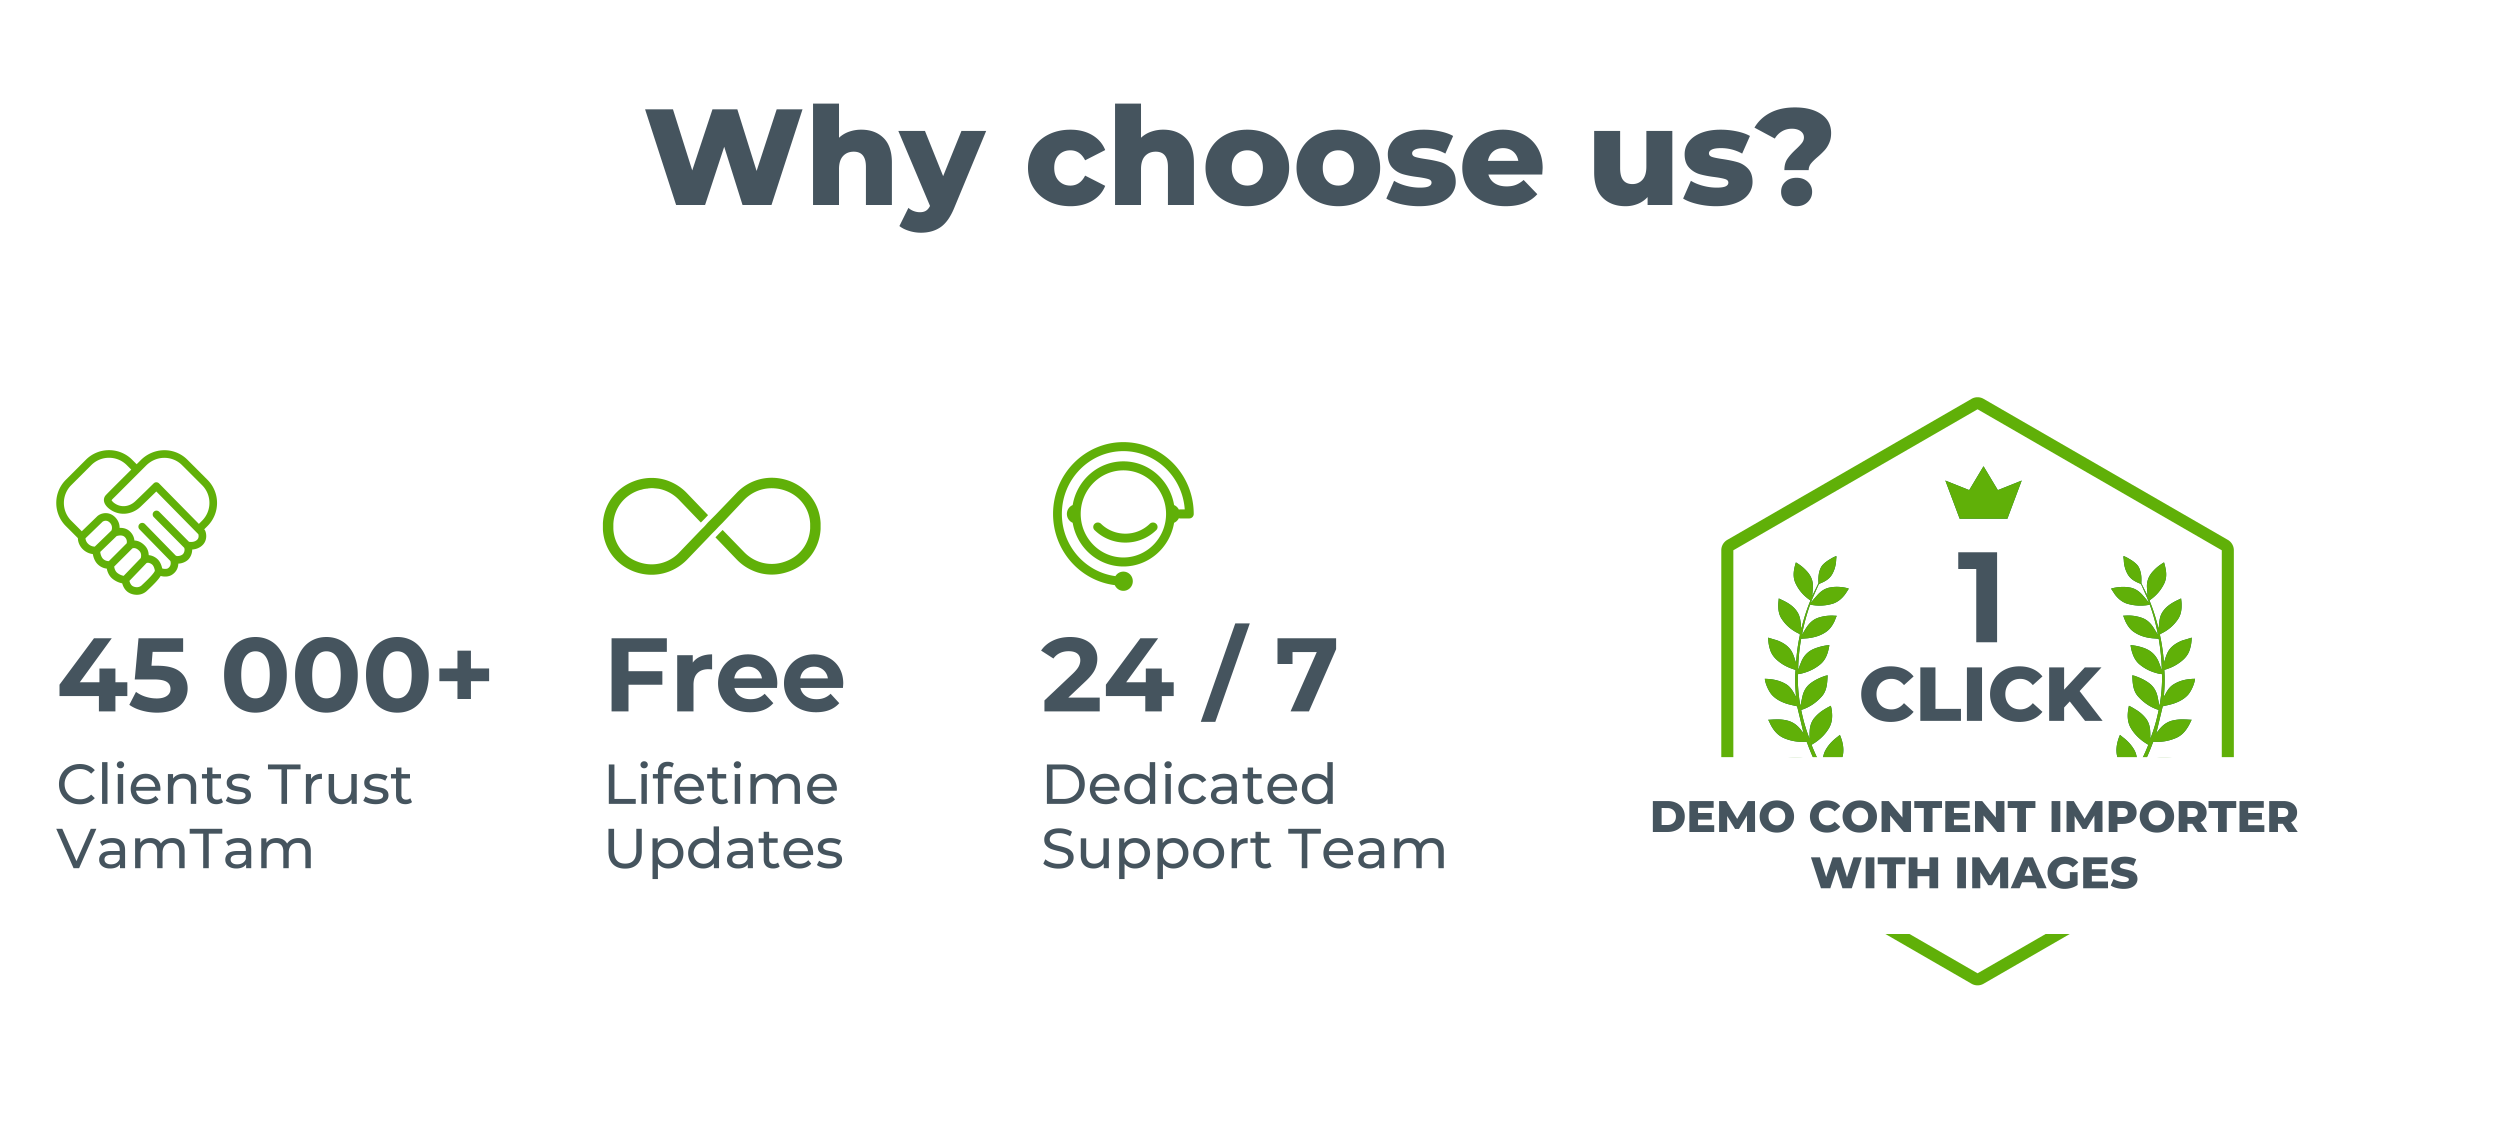 <svg xmlns="http://www.w3.org/2000/svg" xmlns:xlink="http://www.w3.org/1999/xlink" width="622" height="280"><defs><filter x="-23.7%" y="-32.3%" width="147.4%" height="164.7%" id="a"><feOffset dy="8" in="SourceAlpha" result="shadowOffsetOuter1"/><feGaussianBlur stdDeviation="10" in="shadowOffsetOuter1" result="shadowBlurOuter1"/><feColorMatrix values="0 0 0 0 0 0 0 0 0 0 0 0 0 0 0 0 0 0 0.087 0" in="shadowBlurOuter1" result="shadowMatrixOuter1"/><feMerge><feMergeNode in="shadowMatrixOuter1"/><feMergeNode in="SourceGraphic"/></feMerge></filter><path d="M16.874 4.276c-.663 1.32-1.849 2.014-3.156 2.517-.15.081-.302.207-.363.333-.475 1.054-.965 2.162-1.434 3.21-.175.42-.325.798-.498 1.278a42.53 42.53 0 0 1 1.57-1.846c.898-1.026 1.95-1.802 3.39-2.014 1.48-.252 2.917-.126 4.374.251.023.05.061.05.128.087-.346.524-.664 1.07-1.033 1.551-.748.944-1.648 1.72-2.849 2.14-1.72.525-3.474.65-5.234.356-.173-.04-.323-.06-.498-.104-.876 2.495-1.563 4.947-2.016 7.485.325-.48.62-1.026.922-1.506.777-1.24 1.698-2.229 3.134-2.71 1.117-.375 2.23-.524 3.39-.524.386 0 .75.045 1.201.045-.234.48-.384.923-.557 1.343-.56 1.152-1.247 2.157-2.358 2.828-1.33.857-2.832 1.255-4.396 1.426-.498.043-1.034.081-1.548.124a48.143 48.143 0 0 0-.749 7.739c.067-.083.085-.209.129-.334.167-.485.363-.989.576-1.513.58-1.507 1.586-2.664 3.133-3.352a13.683 13.683 0 0 1 3.302-.901c.195 0 .385-.044.602-.081v.25c-.065.229-.106.518-.173.813-.34 1.513-.965 2.938-2.295 3.921-1.413 1.114-3.022 1.802-4.782 2.185-.196.038-.363.038-.58.08a41.258 41.258 0 0 0 .642 7.907c.195-.857.34-1.676.536-2.495.279-1.158.838-2.184 1.76-2.96 1.156-.944 2.486-1.55 3.927-2.053.15 0 .302-.08.558-.125-.045.754-.067 1.403-.15 2.053-.152 1.196-.492 2.288-1.286 3.188-1.329 1.509-2.983 2.666-4.932 3.316-.067 0-.129.043-.212.081.486 2.43 1.15 4.8 2.055 7.087.046-.42 0-.818.023-1.239.017-1.382.257-2.68 1.134-3.795a9.748 9.748 0 0 1 2.553-2.2c.513-.334 1.05-.606 1.608-.901.068.229.106.443.15.606.302 1.72.302 3.396-.601 4.947-.75 1.283-1.76 2.353-2.978 3.254-.43.333-.9.607-1.374.9.877 2.202 1.865 4.342 3.066 6.395.023-.125 0-.208 0-.295-.067-.584-.15-1.196-.196-1.758a5.206 5.206 0 0 1 .626-3.042c.621-1.114 1.458-2.053 2.447-2.872.363-.294.732-.568 1.117-.9.513 1.24.838 2.412.86 3.647 0 .693-.045 1.382-.3 2.053a12.185 12.185 0 0 1-3.397 4.718c-.168.103-.152.191-.062.36a52.744 52.744 0 0 0 3.285 4.718s-.196.42-1.654-.481c-.324-.508-.664-.966-.989-1.49a68.895 68.895 0 0 1-1.949-3.107c-.151-.252-.28-.333-.582-.252-1.865.4-3.775.4-5.641-.081-1.352-.338-2.403-1.152-3.3-2.14-.393-.443-.733-.984-1.096-1.426-.044-.082-.044-.126-.09-.207.046-.045.084-.082.129-.082 1.502-.481 3.023-.731 4.614-.607 1.586.083 2.855.82 3.95 1.89.256.246.469.475.77.682a1.383 1.383 0 0 0-.107-.25 48.288 48.288 0 0 1-2.596-5.974c-.068-.207-.173-.252-.387-.252a11.711 11.711 0 0 1-5.406-.923c-1.329-.59-2.251-1.572-2.96-2.746-.341-.545-.576-1.158-.923-1.808.62 0 1.18-.08 1.737-.08 1.096-.044 2.168.043 3.218.332 1.436.42 2.447 1.278 3.302 2.414.196.23.369.48.542.731-.52-2.26-1.073-4.505-1.609-6.749-.86-.206-1.76-.377-2.637-.65-1.33-.441-2.575-1.069-3.558-2.096-.86-.9-1.737-2.873-1.843-4.09h.044c1.867.044 3.648.377 5.257 1.343.955.569 1.575 1.507 2.09 2.495.127.208.234.42.384.65-.212-2.243-.302-4.466-.129-6.71-1.155-.333-2.206-.775-3.194-1.382-1.392-.9-2.614-1.97-3.13-3.609a9.414 9.414 0 0 1-.474-2.659c-.021-.082 0-.169 0-.377.838.295 1.587.48 2.358.732 1.028.421 1.994.945 2.764 1.763.694.71 1.057 1.568 1.359 2.452.127.42.234.819.429 1.24.023-.126.023-.17.046-.295.144-2.163.446-4.303.9-6.422.038-.207.015-.376-.22-.458-1.737-.82-3.173-1.992-4.245-3.61-.754-1.085-.921-2.325-.898-3.624.015-.503.082-.945.127-1.53.665.334 1.263.585 1.822.901 1.178.65 2.228 1.47 2.915 2.666.537.9.665 1.926.771 2.953.023.333.023.65.106.945.023-.082.044-.169.084-.251a46.46 46.46 0 0 1 2.078-6.439c.083-.207.083-.332-.128-.441-1.47-1.026-2.609-2.326-3.402-3.942-.643-1.278-.643-2.578-.364-3.899.085-.48.235-.945.364-1.425l.022-.021c.967.567 1.82 1.217 2.576 2.036 1.155 1.195 1.782 2.576 1.63 4.297-.021.628-.089 1.278-.15 2.009a.462.462 0 0 0 .106-.207c.469-.945.92-1.89 1.397-2.873.044-.125.066-.251.044-.376-.044-.858 0-1.72.212-2.577.19-.633.448-1.306.938-1.785.582-.607 1.286-1.071 1.995-1.47.386-.251.77-.42 1.178-.606.067 0 .106.043.173.043-.015.312-.083.607-.083.924-.061 1.152-.341 2.304-.878 3.309z" id="b"/><path d="M90.164 4.276c.663 1.32 1.849 2.014 3.156 2.517.15.081.302.207.363.333.49 1.07.965 2.178 1.434 3.226.175.404.302.782.498 1.262a66.195 66.195 0 0 0-1.547-1.846c-.9-1.026-1.972-1.802-3.408-2.009-1.457-.229-2.921-.103-4.357.252-.045.043-.062.043-.15.08.369.525.686 1.072 1.034 1.552.747.944 1.647 1.72 2.848 2.14 1.715.525 3.474.65 5.234.377.173-.06.323-.082.498-.125a47.219 47.219 0 0 1 2.032 7.485c-.34-.48-.642-1.026-.944-1.506-.748-1.24-1.692-2.229-3.127-2.71a10.36 10.36 0 0 0-3.37-.545c-.363 0-.748.044-1.2.044.212.502.362.945.535 1.365.56 1.152 1.247 2.157 2.359 2.828 1.33.857 2.831 1.278 4.395 1.426.498.043 1.034.081 1.548.124a50.72 50.72 0 0 1 .77 7.739c-.082-.083-.105-.209-.15-.334-.167-.485-.363-.989-.559-1.513-.598-1.507-1.609-2.659-3.127-3.352-1.051-.464-2.168-.738-3.308-.901-.196 0-.385-.044-.603-.081v.25c.05.229.09.518.157.813.363 1.508.965 2.955 2.295 3.943 1.397 1.115 3.022 1.802 4.804 2.178.174.023.341.023.559.066a40.804 40.804 0 0 1-.642 7.906c-.196-.857-.34-1.676-.515-2.495-.285-1.158-.86-2.184-1.782-2.96-1.161-.944-2.513-1.55-3.927-2.053-.15 0-.302-.08-.536-.125.023.754.046 1.403.129 2.053.151 1.196.492 2.288 1.285 3.188 1.352 1.509 2.983 2.666 4.932 3.316.068 0 .129.043.212.081-.486 2.43-1.15 4.8-2.055 7.087-.046-.42 0-.818-.023-1.239-.017-1.382-.257-2.68-1.134-3.795a9.069 9.069 0 0 0-2.575-2.2 13.014 13.014 0 0 0-1.61-.901c-.06.229-.082.443-.126.606-.302 1.72-.302 3.396.602 4.953.749 1.277 1.777 2.347 2.977 3.248.453.333.9.607 1.374.9-.876 2.202-1.887 4.342-3.089 6.373 0-.126 0-.207.023-.295.067-.567.15-1.195.212-1.764a5.383 5.383 0 0 0-.642-3.04c-.62-1.088-1.457-2.027-2.447-2.846a20.521 20.521 0 0 1-1.111-.9c-.536 1.234-.838 2.429-.882 3.647 0 .693.044 1.382.323 2.053a12.112 12.112 0 0 0 3.39 4.718c.173.125.152.208.068.377a59.747 59.747 0 0 1-3.285 4.7s.213.421 1.654-.48c.34-.48.687-.945 1.006-1.47.663-1.025 1.328-2.051 1.949-3.1.128-.28.257-.36.559-.28 1.888.422 3.798.422 5.663-.08 1.33-.338 2.402-1.152 3.279-2.14.392-.443.732-.984 1.095-1.426.023-.082.067-.126.106-.207-.061-.045-.106-.088-.129-.088-1.495-.48-3.043-.731-4.607-.607-1.565.083-2.833.82-3.95 1.89-.257.252-.492.481-.794.688.023-.081.068-.17.108-.25a54.515 54.515 0 0 0 2.614-5.974c.067-.207.15-.252.363-.252 1.865.126 3.687-.207 5.407-.944 1.33-.568 2.25-1.551 2.96-2.746.346-.524.604-1.137.928-1.787-.62 0-1.18-.08-1.737-.08a10.917 10.917 0 0 0-3.196.315c-1.436.42-2.447 1.278-3.3 2.414a7.345 7.345 0 0 0-.566.748c.536-2.243 1.073-4.51 1.609-6.749.86-.206 1.782-.377 2.637-.65 1.33-.441 2.575-1.069 3.558-2.096.86-.9 1.737-2.873 1.843-4.09h-.044c-1.832.022-3.614.355-5.223 1.343-.99.569-1.608 1.507-2.123 2.495-.127.208-.235.42-.385.65.212-2.243.302-4.466.129-6.71 1.155-.333 2.212-.775 3.172-1.382 1.414-.9 2.637-1.97 3.151-3.609a9.414 9.414 0 0 0 .475-2.659c.022-.082 0-.169 0-.377-.816.29-1.609.503-2.364.732-1.026.421-1.972.945-2.764 1.759-.688.714-1.051 1.572-1.353 2.456-.127.415-.234.836-.407 1.234 0-.126-.022-.169-.022-.295a52.79 52.79 0 0 0-.945-6.416c-.039-.207-.016-.376.24-.458 1.738-.82 3.152-2.014 4.225-3.604.747-1.114.92-2.326.898-3.647 0-.48-.066-.945-.128-1.506-.643.327-1.262.578-1.799.894-1.2.672-2.25 1.492-2.938 2.666-.537.9-.665 1.926-.754 2.953-.04.316-.04.65-.129.945-.023-.088-.038-.169-.061-.251-.56-2.163-1.224-4.342-2.084-6.439-.084-.207-.084-.332.106-.441 1.48-1.026 2.599-2.326 3.414-3.942.642-1.278.642-2.578.363-3.899-.085-.48-.213-.922-.342-1.403l-.044-.043c-.944.567-1.82 1.217-2.576 2.036-1.155 1.19-1.776 2.576-1.647 4.297.044.605.106 1.278.151 2.014a.632.632 0 0 1-.084-.207c-.475-.95-.95-1.895-1.418-2.855-.045-.126-.045-.252-.045-.378.045-.857.022-1.719-.213-2.577-.173-.654-.43-1.327-.92-1.806-.583-.607-1.27-1.071-1.996-1.47-.386-.251-.77-.42-1.178-.606-.067 0-.106.043-.173.043.016.312.083.607.106.924.038 1.152.319 2.304.855 3.309z" id="c"/><path id="d" d="M120.063 32.938L116.5 27l-3.563 5.938L107 30.561l3.563 9.5h11.875l3.562-9.5z"/></defs><g fill="none" fill-rule="evenodd"><path fill="#FFF" d="M0 0h616v280H0z"/><path d="M28.716 177v-3.822h2.964v-3.432h-2.964v-3.406h-3.978v3.406H19.85l7.956-10.946h-4.42l-8.58 11.544v2.834h9.802V177h4.108zm10.4.312c1.664 0 3.064-.273 4.199-.819 1.135-.546 1.98-1.274 2.535-2.184.555-.91.832-1.92.832-3.029 0-1.716-.611-3.085-1.833-4.108-1.222-1.023-3.116-1.534-5.681-1.534h-1.482l.286-3.458h7.592v-3.38H34.462l-.936 10.244h4.654c1.56 0 2.656.2 3.289.598.633.399.949.988.949 1.768 0 .745-.303 1.326-.91 1.742-.607.416-1.439.624-2.496.624-.953 0-1.88-.143-2.782-.429a7.964 7.964 0 0 1-2.392-1.209l-1.664 3.224c.867.624 1.92 1.105 3.159 1.443 1.24.338 2.5.507 3.783.507zm24.44 0c1.508 0 2.851-.373 4.03-1.118 1.179-.745 2.102-1.824 2.769-3.237.667-1.413 1.001-3.098 1.001-5.057 0-1.959-.334-3.644-1.001-5.057-.667-1.413-1.59-2.492-2.769-3.237-1.179-.745-2.522-1.118-4.03-1.118-1.508 0-2.851.373-4.03 1.118-1.179.745-2.102 1.824-2.769 3.237-.667 1.413-1.001 3.098-1.001 5.057 0 1.959.334 3.644 1.001 5.057.667 1.413 1.59 2.492 2.769 3.237 1.179.745 2.522 1.118 4.03 1.118zm0-3.562c-1.092 0-1.954-.477-2.587-1.43-.633-.953-.949-2.427-.949-4.42 0-1.993.316-3.467.949-4.42.633-.953 1.495-1.43 2.587-1.43 1.11 0 1.98.477 2.613 1.43s.949 2.427.949 4.42c0 1.993-.316 3.467-.949 4.42-.633.953-1.504 1.43-2.613 1.43zm17.654 3.562c1.508 0 2.851-.373 4.03-1.118 1.179-.745 2.102-1.824 2.769-3.237.667-1.413 1.001-3.098 1.001-5.057 0-1.959-.334-3.644-1.001-5.057-.667-1.413-1.59-2.492-2.769-3.237-1.179-.745-2.522-1.118-4.03-1.118-1.508 0-2.851.373-4.03 1.118-1.179.745-2.102 1.824-2.769 3.237-.667 1.413-1.001 3.098-1.001 5.057 0 1.959.334 3.644 1.001 5.057.667 1.413 1.59 2.492 2.769 3.237 1.179.745 2.522 1.118 4.03 1.118zm0-3.562c-1.092 0-1.954-.477-2.587-1.43-.633-.953-.949-2.427-.949-4.42 0-1.993.316-3.467.949-4.42.633-.953 1.495-1.43 2.587-1.43 1.11 0 1.98.477 2.613 1.43s.949 2.427.949 4.42c0 1.993-.316 3.467-.949 4.42-.633.953-1.504 1.43-2.613 1.43zm17.654 3.562c1.508 0 2.851-.373 4.03-1.118 1.179-.745 2.102-1.824 2.769-3.237.667-1.413 1.001-3.098 1.001-5.057 0-1.959-.334-3.644-1.001-5.057-.667-1.413-1.59-2.492-2.769-3.237-1.179-.745-2.522-1.118-4.03-1.118-1.508 0-2.851.373-4.03 1.118-1.179.745-2.102 1.824-2.769 3.237-.667 1.413-1.001 3.098-1.001 5.057 0 1.959.334 3.644 1.001 5.057.667 1.413 1.59 2.492 2.769 3.237 1.179.745 2.522 1.118 4.03 1.118zm0-3.562c-1.092 0-1.954-.477-2.587-1.43-.633-.953-.949-2.427-.949-4.42 0-1.993.316-3.467.949-4.42.633-.953 1.495-1.43 2.587-1.43 1.11 0 1.98.477 2.613 1.43s.949 2.427.949 4.42c0 1.993-.316 3.467-.949 4.42-.633.953-1.504 1.43-2.613 1.43zm18.304.156v-4.42h4.524v-3.172h-4.524v-4.42h-3.354v4.42h-4.498v3.172h4.498v4.42h3.354z" fill="#45545E" fill-rule="nonzero"/><path d="M54 125.131a8.094 8.094 0 0 0-2.386-5.761l-4.982-4.984a8.038 8.038 0 0 0-5.721-2.373h-.06c-2.188.016-4.264.898-5.845 2.48L34 115.5l-1.112-1.112A8.093 8.093 0 0 0 27.127 112a8.093 8.093 0 0 0-5.762 2.387l-4.982 4.983c-3.177 3.177-3.177 8.346 0 11.523l2.993 2.994c.02 1.06.477 2.072 1.293 2.834a4.354 4.354 0 0 0 2.43 1.14c.148.922.572 1.943 1.24 2.557a3.82 3.82 0 0 0 2.234 1.06c.15.883.6 1.783 1.222 2.355.622.57 1.6 1.123 2.607 1.296.305 1.069.907 2.165 2.349 2.647.226.076.706.208 1.304.208a3.59 3.59 0 0 0 2.48-.962c.07-.07.194-.187.357-.339 1.407-1.318 2.502-2.443 3.084-3.387.996.28 2.193.206 2.995-.418.965-.69 1.37-1.677 1.397-2.644.933-.037 1.875-.432 2.451-1 .609-.6 1.008-1.562 1-2.508 1.046-.068 1.988-.477 2.66-1.186 1.158-1.223.873-2.898.542-3.556a.972.972 0 0 0-.2-.275l-.013-.013.804-.804a8.09 8.09 0 0 0 2.388-5.76zm-32.727 8.792l4.137-4.01a1.24 1.24 0 0 0 .035-.036c.114-.122.461-.32.867-.312.393.003.754.185 1.073.54a1.75 1.75 0 0 1 .334 1.894l-4.135 3.994c-.554.01-1.165-.232-1.62-.659-.257-.238-.655-.718-.69-1.411zm3.67 3.392l4.07-3.929c.377-.123 1.413-.38 2.032.233.61.603.542 1.269.475 1.554l-4.437 4.433a1.999 1.999 0 0 1-1.435-.562c-.384-.35-.666-1.159-.704-1.729zm3.477 3.635l4.505-4.5c.239-.104.914-.269 1.771.645.565.601.417 1.423.328 1.748l-4.245 4.421c-.556-.081-1.24-.406-1.702-.83-.385-.352-.628-1-.657-1.484zm7.175 4.35c-.167.157-.3.282-.382.363-.707.61-1.535.425-1.86.316-.51-.17-.89-.49-1.151-1.458l4.238-4.415c.49-.266 1.268.157 1.545.495.343.42.495 1.069.543 1.4-.103.324-.65 1.163-2.933 3.3zm13.507-11.063c-.628.663-1.548.645-2.082.563l-7.44-7.506a.949.949 0 0 0-1.347 1.334l7.568 7.636c.247.405.096 1.217-.312 1.62-.38.375-1.341.62-1.766.343l-.002-.001-7.655-7.846a.948.948 0 1 0-1.357 1.325l7.687 7.877c.163.567.108 1.3-.557 1.776-.297.23-.99.241-1.487.065-.109-.535-.353-1.354-.9-2.023-.495-.605-1.439-1.204-2.452-1.28-.015-.72-.222-1.577-.922-2.323-.904-.963-1.844-1.293-2.635-1.319-.065-.707-.353-1.502-1.066-2.207-.804-.796-1.799-.969-2.62-.93.016-.743-.188-1.64-.962-2.502-.86-.958-1.816-1.165-2.467-1.17l-.027-.001c-.85 0-1.698.343-2.227.899l-3.725 3.611-2.626-2.626a6.26 6.26 0 0 1 0-8.841l4.983-4.983a6.211 6.211 0 0 1 4.42-1.832c1.67 0 3.24.65 4.42 1.832l1.113 1.112s-5.83 5.777-6.365 6.385a1.762 1.762 0 0 0-.431 1.363c.077.73.575 1.454 1.439 2.095 2.3 1.71 5.433 1.48 7.619-.558.878-.818 2.903-2.8 3.966-3.843l10.463 10.637c.063.235.174.873-.248 1.318zm-9.527-13.961a.95.95 0 0 0-.668-.284.884.884 0 0 0-.672.273c-.035.033-3.433 3.378-4.606 4.472-1.53 1.426-3.618 1.596-5.196.424-.464-.344-.631-.615-.673-.73.298-.336.818-.828.849-.859l7.738-7.738c1.227-1.229 2.83-1.912 4.517-1.924 1.67.004 3.241.633 4.426 1.818l4.983 4.982a6.21 6.21 0 0 1 1.831 4.421c0 1.67-.65 3.24-1.83 4.42l-.795.794-9.904-10.07z" fill="#60B008" fill-rule="nonzero"/><path d="M19.852 200.112c-.98 0-1.864-.217-2.653-.651a4.79 4.79 0 0 1-1.855-1.792c-.448-.76-.672-1.617-.672-2.569s.224-1.808.672-2.569a4.777 4.777 0 0 1 1.862-1.792c.793-.434 1.68-.651 2.66-.651.765 0 1.465.128 2.1.385a4.298 4.298 0 0 1 1.624 1.141l-.91.882c-.737-.775-1.657-1.162-2.758-1.162-.728 0-1.386.163-1.974.49a3.553 3.553 0 0 0-1.379 1.351 3.78 3.78 0 0 0-.497 1.925c0 .71.166 1.351.497 1.925a3.553 3.553 0 0 0 1.379 1.351c.588.327 1.246.49 1.974.49 1.092 0 2.011-.392 2.758-1.176l.91.882a4.355 4.355 0 0 1-1.631 1.148 5.517 5.517 0 0 1-2.107.392zm5.544-10.5h1.344V200h-1.344v-10.388zm3.906 2.968h1.344V200h-1.344v-7.42zm.672-1.428a.896.896 0 0 1-.651-.252.827.827 0 0 1-.259-.616.85.85 0 0 1 .259-.623.883.883 0 0 1 .651-.259.91.91 0 0 1 .651.245.804.804 0 0 1 .259.609.883.883 0 0 1-.91.896zm9.94 5.18c0 .103-.01.238-.028.406h-6.02c.084.653.371 1.178.861 1.575s1.099.595 1.827.595c.887 0 1.6-.299 2.142-.896l.742.868a3.25 3.25 0 0 1-1.253.896 4.37 4.37 0 0 1-1.673.308c-.784 0-1.48-.161-2.086-.483a3.445 3.445 0 0 1-1.407-1.351c-.331-.579-.497-1.232-.497-1.96 0-.719.161-1.367.483-1.946a3.46 3.46 0 0 1 1.33-1.351c.565-.322 1.202-.483 1.911-.483.71 0 1.342.161 1.897.483.555.322.99.772 1.302 1.351.313.579.469 1.241.469 1.988zm-3.668-2.688c-.644 0-1.183.196-1.617.588-.434.392-.688.905-.763 1.54h4.76c-.075-.625-.329-1.136-.763-1.533s-.973-.595-1.617-.595zm9.492-1.134c.943 0 1.692.273 2.247.819.555.546.833 1.346.833 2.401V200h-1.344v-4.116c0-.719-.173-1.26-.518-1.624-.345-.364-.84-.546-1.484-.546-.728 0-1.302.212-1.722.637-.42.425-.63 1.034-.63 1.827V200h-1.344v-7.42h1.288v1.12c.27-.383.637-.677 1.099-.882.462-.205.987-.308 1.575-.308zm9.744 7.056a2.005 2.005 0 0 1-.728.385 3.04 3.04 0 0 1-.896.133c-.747 0-1.325-.2-1.736-.602-.41-.401-.616-.975-.616-1.722v-4.074h-1.26v-1.106h1.26v-1.624h1.344v1.624h2.128v1.106H52.85v4.018c0 .401.1.71.301.924.2.215.488.322.861.322.41 0 .76-.117 1.05-.35l.42.966zm3.752.518c-.607 0-1.19-.082-1.75-.245-.56-.163-.999-.371-1.316-.623l.56-1.064c.327.233.723.42 1.19.56.467.14.938.21 1.414.21 1.176 0 1.764-.336 1.764-1.008a.653.653 0 0 0-.238-.532 1.507 1.507 0 0 0-.595-.287 13.65 13.65 0 0 0-1.015-.203 9.947 9.947 0 0 1-1.463-.322 2.255 2.255 0 0 1-.973-.616c-.27-.29-.406-.695-.406-1.218 0-.672.28-1.211.84-1.617.56-.406 1.311-.609 2.254-.609.495 0 .99.06 1.484.182.495.121.9.285 1.218.49l-.574 1.064c-.607-.392-1.32-.588-2.142-.588-.57 0-1.003.093-1.302.28-.299.187-.448.434-.448.742 0 .243.084.434.252.574.168.14.376.243.623.308s.595.14 1.043.224c.597.103 1.08.212 1.449.329.369.117.684.315.945.595.261.28.392.672.392 1.176 0 .672-.287 1.206-.861 1.603-.574.397-1.356.595-2.345.595zm10.794-8.666h-3.36V190.2h8.106v1.218h-3.36V200h-1.386v-8.582zm7.364 2.408a2.29 2.29 0 0 1 1.036-.98c.457-.224 1.013-.336 1.666-.336v1.302a2.624 2.624 0 0 0-.308-.014c-.728 0-1.3.217-1.715.651-.415.434-.623 1.052-.623 1.855V200h-1.344v-7.42h1.288v1.246zm11.368-1.246V200h-1.274v-1.12c-.27.383-.628.679-1.071.889a3.34 3.34 0 0 1-1.449.315c-.99 0-1.769-.273-2.338-.819-.57-.546-.854-1.351-.854-2.415v-4.27h1.344v4.116c0 .719.173 1.262.518 1.631.345.369.84.553 1.484.553.71 0 1.27-.215 1.68-.644.41-.43.616-1.036.616-1.82v-3.836h1.344zm4.69 7.504c-.607 0-1.19-.082-1.75-.245-.56-.163-.999-.371-1.316-.623l.56-1.064c.327.233.723.42 1.19.56.467.14.938.21 1.414.21 1.176 0 1.764-.336 1.764-1.008a.653.653 0 0 0-.238-.532 1.507 1.507 0 0 0-.595-.287 13.65 13.65 0 0 0-1.015-.203 9.947 9.947 0 0 1-1.463-.322 2.255 2.255 0 0 1-.973-.616c-.27-.29-.406-.695-.406-1.218 0-.672.28-1.211.84-1.617.56-.406 1.311-.609 2.254-.609.495 0 .99.06 1.484.182.495.121.9.285 1.218.49l-.574 1.064c-.607-.392-1.32-.588-2.142-.588-.57 0-1.003.093-1.302.28-.299.187-.448.434-.448.742 0 .243.084.434.252.574.168.14.376.243.623.308s.595.14 1.043.224c.597.103 1.08.212 1.449.329.369.117.684.315.945.595.261.28.392.672.392 1.176 0 .672-.287 1.206-.861 1.603-.574.397-1.356.595-2.345.595zm9.058-.518a2.005 2.005 0 0 1-.728.385 3.04 3.04 0 0 1-.896.133c-.747 0-1.325-.2-1.736-.602-.41-.401-.616-.975-.616-1.722v-4.074h-1.26v-1.106h1.26v-1.624h1.344v1.624h2.128v1.106h-2.128v4.018c0 .401.1.71.301.924.2.215.488.322.861.322.41 0 .76-.117 1.05-.35l.42.966zM23.982 206.2l-4.298 9.8h-1.386l-4.312-9.8h1.512l3.528 8.05 3.556-8.05h1.4zm3.962 2.31c1.027 0 1.813.252 2.359.756s.819 1.255.819 2.254V216h-1.274v-.98a2.124 2.124 0 0 1-.959.791c-.415.182-.908.273-1.477.273-.83 0-1.496-.2-1.995-.602-.5-.401-.749-.929-.749-1.582s.238-1.178.714-1.575 1.232-.595 2.268-.595h2.128v-.266c0-.579-.168-1.022-.504-1.33-.336-.308-.83-.462-1.484-.462-.439 0-.868.072-1.288.217-.42.145-.775.338-1.064.581l-.56-1.008a4.06 4.06 0 0 1 1.372-.707 5.74 5.74 0 0 1 1.694-.245zm-.308 6.538c.513 0 .957-.114 1.33-.343.373-.229.644-.553.812-.973v-1.036h-2.072c-1.139 0-1.708.383-1.708 1.148 0 .373.145.667.434.882.29.215.69.322 1.204.322zm15.26-6.538c.933 0 1.673.27 2.219.812.546.541.819 1.344.819 2.408V216H44.59v-4.116c0-.719-.166-1.26-.497-1.624-.331-.364-.805-.546-1.421-.546-.681 0-1.223.212-1.624.637-.401.425-.602 1.034-.602 1.827V216h-1.344v-4.116c0-.719-.166-1.26-.497-1.624-.331-.364-.805-.546-1.421-.546-.681 0-1.223.212-1.624.637-.401.425-.602 1.034-.602 1.827V216h-1.344v-7.42h1.288v1.106c.27-.383.625-.674 1.064-.875.439-.2.938-.301 1.498-.301.579 0 1.092.117 1.54.35.448.233.793.574 1.036 1.022.28-.43.67-.765 1.169-1.008.5-.243 1.062-.364 1.687-.364zm7.658-1.092h-3.36V206.2H55.3v1.218h-3.36V216h-1.386v-8.582zm8.778 1.092c1.027 0 1.813.252 2.359.756s.819 1.255.819 2.254V216h-1.274v-.98a2.124 2.124 0 0 1-.959.791c-.415.182-.908.273-1.477.273-.83 0-1.496-.2-1.995-.602-.5-.401-.749-.929-.749-1.582s.238-1.178.714-1.575 1.232-.595 2.268-.595h2.128v-.266c0-.579-.168-1.022-.504-1.33-.336-.308-.83-.462-1.484-.462-.439 0-.868.072-1.288.217-.42.145-.775.338-1.064.581l-.56-1.008a4.06 4.06 0 0 1 1.372-.707 5.74 5.74 0 0 1 1.694-.245zm-.308 6.538c.513 0 .957-.114 1.33-.343.373-.229.644-.553.812-.973v-1.036h-2.072c-1.139 0-1.708.383-1.708 1.148 0 .373.145.667.434.882.29.215.69.322 1.204.322zm15.26-6.538c.933 0 1.673.27 2.219.812.546.541.819 1.344.819 2.408V216h-1.344v-4.116c0-.719-.166-1.26-.497-1.624-.331-.364-.805-.546-1.421-.546-.681 0-1.223.212-1.624.637-.401.425-.602 1.034-.602 1.827V216H70.49v-4.116c0-.719-.166-1.26-.497-1.624-.331-.364-.805-.546-1.421-.546-.681 0-1.223.212-1.624.637-.401.425-.602 1.034-.602 1.827V216h-1.344v-7.42h1.288v1.106c.27-.383.625-.674 1.064-.875.439-.2.938-.301 1.498-.301.579 0 1.092.117 1.54.35.448.233.793.574 1.036 1.022.28-.43.67-.765 1.169-1.008.5-.243 1.062-.364 1.687-.364zm82.086-46.33v4.81h8.424v3.38h-8.424V177h-4.212v-18.2h13.754v3.38h-9.542zm15.99 2.678c.485-.676 1.14-1.187 1.963-1.534.823-.347 1.772-.52 2.847-.52v3.744c-.45-.035-.754-.052-.91-.052-1.161 0-2.071.325-2.73.975-.659.65-.988 1.625-.988 2.925V177h-4.056v-13.988h3.874v1.846zm21.034 5.2a44 44 0 0 1-.078 1.092h-10.582c.19.867.641 1.551 1.352 2.054.71.503 1.595.754 2.652.754.728 0 1.374-.108 1.937-.325a4.692 4.692 0 0 0 1.573-1.027l2.158 2.34c-1.317 1.508-3.241 2.262-5.772 2.262-1.577 0-2.973-.308-4.186-.923s-2.15-1.469-2.808-2.561c-.659-1.092-.988-2.331-.988-3.718 0-1.37.325-2.604.975-3.705a6.83 6.83 0 0 1 2.678-2.574c1.135-.615 2.405-.923 3.809-.923 1.37 0 2.609.295 3.718.884a6.452 6.452 0 0 1 2.613 2.535c.633 1.1.949 2.379.949 3.835zm-7.254-4.186c-.919 0-1.69.26-2.314.78-.624.52-1.005 1.23-1.144 2.132h6.89c-.139-.884-.52-1.59-1.144-2.119-.624-.529-1.387-.793-2.288-.793zm23.66 4.186a44 44 0 0 1-.078 1.092H199.14c.19.867.641 1.551 1.352 2.054.71.503 1.595.754 2.652.754.728 0 1.374-.108 1.937-.325a4.692 4.692 0 0 0 1.573-1.027l2.158 2.34c-1.317 1.508-3.241 2.262-5.772 2.262-1.577 0-2.973-.308-4.186-.923s-2.15-1.469-2.808-2.561c-.659-1.092-.988-2.331-.988-3.718 0-1.37.325-2.604.975-3.705a6.83 6.83 0 0 1 2.678-2.574c1.135-.615 2.405-.923 3.809-.923 1.37 0 2.609.295 3.718.884a6.452 6.452 0 0 1 2.613 2.535c.633 1.1.949 2.379.949 3.835zm-7.254-4.186c-.919 0-1.69.26-2.314.78-.624.52-1.005 1.23-1.144 2.132h6.89c-.139-.884-.52-1.59-1.144-2.119-.624-.529-1.387-.793-2.288-.793z" fill="#45545E"/><path d="M204.168 130.173c-.215-4.766-3.196-8.775-7.746-10.51-4.713-1.731-9.75-.593-13.163 2.982l-5.253 5.471-.922.92-.921.921-.866.975-.922.922-5.362 5.578a9.438 9.438 0 0 1-6.879 2.978 9.79 9.79 0 0 1-3.466-.65c-3.575-1.3-5.903-4.496-6.065-8.178v-1.193c.16-3.791 2.49-6.932 6.065-8.285.163-.054.325-.11.488-.163.053 0 .162-.053.216-.053.162-.053.325-.053.434-.11.11-.053.272-.053.378-.108.11 0 .272-.054.379-.054.162 0 .325-.053.434-.053.109 0 .216 0 .325-.053.216 0 .487-.054.703-.054h.053c.272 0 .597 0 .866.054h.163c.271.053.54.053.812.109h.053a9.565 9.565 0 0 1 4.985 2.762l5.418 5.63.922-.922.865-.922-5.253-5.472a12.18 12.18 0 0 0-4.062-2.815c-1.463-.65-3.088-.975-4.713-.975-1.462 0-2.978.271-4.387.812-4.497 1.68-7.475 5.69-7.747 10.456v1.518c.216 4.766 3.197 8.775 7.747 10.51 4.659 1.734 9.696.596 13.162-2.925l5.253-5.472.866-.922.922-.922.866-.921.921-.922 5.363-5.685c2.71-2.816 6.662-3.684 10.4-2.328 3.575 1.3 5.903 4.497 6.066 8.178v1.193c-.216 3.738-2.491 6.879-6.066 8.179-3.684 1.409-7.69.487-10.4-2.329l-5.307-5.471-.921.921-.866.922 5.253 5.472a12.18 12.18 0 0 0 4.063 2.816c1.462.65 3.087.975 4.712.975 1.463 0 2.925-.272 4.388-.813 4.55-1.678 7.475-5.74 7.746-10.509v-1.465z" fill="#60B008"/><path d="M151.47 190.2h1.4v8.582h5.306V200h-6.706v-9.8zm8.12 2.38h1.344V200h-1.344v-7.42zm.672-1.428a.896.896 0 0 1-.651-.252.827.827 0 0 1-.259-.616.85.85 0 0 1 .259-.623.883.883 0 0 1 .651-.259.91.91 0 0 1 .651.245.804.804 0 0 1 .259.609.883.883 0 0 1-.91.896zm5.95-.518c-.803 0-1.204.434-1.204 1.302v.644h2.156v1.106h-2.128V200h-1.344v-6.314h-1.26v-1.106h1.26v-.658c0-.737.215-1.32.644-1.75.43-.43 1.031-.644 1.806-.644.299 0 .579.037.84.112.261.075.485.182.672.322l-.406 1.022a1.673 1.673 0 0 0-1.036-.35zm8.932 5.698c0 .103-.01.238-.028.406h-6.02c.084.653.371 1.178.861 1.575s1.099.595 1.827.595c.887 0 1.6-.299 2.142-.896l.742.868a3.25 3.25 0 0 1-1.253.896 4.37 4.37 0 0 1-1.673.308c-.784 0-1.48-.161-2.086-.483a3.445 3.445 0 0 1-1.407-1.351c-.331-.579-.497-1.232-.497-1.96 0-.719.161-1.367.483-1.946a3.46 3.46 0 0 1 1.33-1.351c.565-.322 1.202-.483 1.911-.483.71 0 1.342.161 1.897.483.555.322.99.772 1.302 1.351.313.579.469 1.241.469 1.988zm-3.668-2.688c-.644 0-1.183.196-1.617.588-.434.392-.688.905-.763 1.54h4.76c-.075-.625-.329-1.136-.763-1.533s-.973-.595-1.617-.595zm9.702 5.922a2.005 2.005 0 0 1-.728.385 3.04 3.04 0 0 1-.896.133c-.747 0-1.325-.2-1.736-.602-.41-.401-.616-.975-.616-1.722v-4.074h-1.26v-1.106h1.26v-1.624h1.344v1.624h2.128v1.106h-2.128v4.018c0 .401.1.71.301.924.2.215.488.322.861.322.41 0 .76-.117 1.05-.35l.42.966zm1.624-6.986h1.344V200h-1.344v-7.42zm.672-1.428a.896.896 0 0 1-.651-.252.827.827 0 0 1-.259-.616.85.85 0 0 1 .259-.623.883.883 0 0 1 .651-.259.91.91 0 0 1 .651.245.804.804 0 0 1 .259.609.883.883 0 0 1-.91.896zm12.516 1.358c.933 0 1.673.27 2.219.812.546.541.819 1.344.819 2.408V200h-1.344v-4.116c0-.719-.166-1.26-.497-1.624-.331-.364-.805-.546-1.421-.546-.681 0-1.223.212-1.624.637-.401.425-.602 1.034-.602 1.827V200h-1.344v-4.116c0-.719-.166-1.26-.497-1.624-.331-.364-.805-.546-1.421-.546-.681 0-1.223.212-1.624.637-.401.425-.602 1.034-.602 1.827V200h-1.344v-7.42h1.288v1.106c.27-.383.625-.674 1.064-.875.439-.2.938-.301 1.498-.301.579 0 1.092.117 1.54.35.448.233.793.574 1.036 1.022.28-.43.67-.765 1.169-1.008.5-.243 1.062-.364 1.687-.364zm12.222 3.822c0 .103-.01.238-.028.406h-6.02c.084.653.371 1.178.861 1.575s1.099.595 1.827.595c.887 0 1.6-.299 2.142-.896l.742.868a3.25 3.25 0 0 1-1.253.896 4.37 4.37 0 0 1-1.673.308c-.784 0-1.48-.161-2.086-.483a3.445 3.445 0 0 1-1.407-1.351c-.331-.579-.497-1.232-.497-1.96 0-.719.161-1.367.483-1.946a3.46 3.46 0 0 1 1.33-1.351c.565-.322 1.202-.483 1.911-.483.71 0 1.342.161 1.897.483.555.322.99.772 1.302 1.351.313.579.469 1.241.469 1.988zm-3.668-2.688c-.644 0-1.183.196-1.617.588-.434.392-.688.905-.763 1.54h4.76c-.075-.625-.329-1.136-.763-1.533s-.973-.595-1.617-.595zm-49.014 22.468c-1.307 0-2.324-.373-3.052-1.12-.728-.747-1.092-1.82-1.092-3.22V206.2h1.4v5.516c0 2.1.92 3.15 2.758 3.15.896 0 1.582-.259 2.058-.777.476-.518.714-1.309.714-2.373V206.2h1.358v5.572c0 1.41-.364 2.485-1.092 3.227-.728.742-1.745 1.113-3.052 1.113zm10.752-7.602c.719 0 1.363.159 1.932.476.57.317 1.015.76 1.337 1.33.322.57.483 1.227.483 1.974 0 .747-.161 1.407-.483 1.981a3.41 3.41 0 0 1-1.337 1.337c-.57.317-1.213.476-1.932.476-.532 0-1.02-.103-1.463-.308a3.043 3.043 0 0 1-1.127-.896v3.836h-1.344V208.58h1.288v1.176c.299-.41.677-.721 1.134-.931a3.58 3.58 0 0 1 1.512-.315zm-.112 6.398c.476 0 .903-.11 1.281-.329a2.37 2.37 0 0 0 .896-.924c.22-.397.329-.852.329-1.365s-.11-.968-.329-1.365a2.321 2.321 0 0 0-.896-.917 2.548 2.548 0 0 0-1.281-.322c-.467 0-.889.11-1.267.329-.378.22-.677.525-.896.917-.22.392-.329.845-.329 1.358 0 .513.107.968.322 1.365.215.397.513.705.896.924.383.22.807.329 1.274.329zm12.726-9.296V216h-1.288v-1.176a2.91 2.91 0 0 1-1.134.938 3.514 3.514 0 0 1-1.512.322c-.719 0-1.363-.159-1.932-.476a3.41 3.41 0 0 1-1.337-1.337c-.322-.574-.483-1.234-.483-1.981 0-.747.161-1.405.483-1.974a3.424 3.424 0 0 1 1.337-1.33c.57-.317 1.213-.476 1.932-.476.532 0 1.022.1 1.47.301.448.2.821.497 1.12.889v-4.088h1.344zm-3.822 9.296c.467 0 .891-.11 1.274-.329a2.31 2.31 0 0 0 .896-.924c.215-.397.322-.852.322-1.365s-.107-.968-.322-1.365a2.261 2.261 0 0 0-.896-.917 2.559 2.559 0 0 0-1.274-.322c-.476 0-.903.107-1.281.322a2.32 2.32 0 0 0-.896.917c-.22.397-.329.852-.329 1.365s.11.968.329 1.365c.22.397.518.705.896.924.378.22.805.329 1.281.329zm9.072-6.398c1.027 0 1.813.252 2.359.756s.819 1.255.819 2.254V216h-1.274v-.98a2.124 2.124 0 0 1-.959.791c-.415.182-.908.273-1.477.273-.83 0-1.496-.2-1.995-.602-.5-.401-.749-.929-.749-1.582s.238-1.178.714-1.575 1.232-.595 2.268-.595h2.128v-.266c0-.579-.168-1.022-.504-1.33-.336-.308-.83-.462-1.484-.462-.439 0-.868.072-1.288.217-.42.145-.775.338-1.064.581l-.56-1.008a4.06 4.06 0 0 1 1.372-.707 5.74 5.74 0 0 1 1.694-.245zm-.308 6.538c.513 0 .957-.114 1.33-.343.373-.229.644-.553.812-.973v-1.036h-2.072c-1.139 0-1.708.383-1.708 1.148 0 .373.145.667.434.882.29.215.69.322 1.204.322zm10.15.518a2.005 2.005 0 0 1-.728.385 3.04 3.04 0 0 1-.896.133c-.747 0-1.325-.2-1.736-.602-.41-.401-.616-.975-.616-1.722v-4.074h-1.26v-1.106h1.26v-1.624h1.344v1.624h2.128v1.106h-2.128v4.018c0 .401.1.71.301.924.2.215.488.322.861.322.41 0 .76-.117 1.05-.35l.42.966zm8.33-3.234c0 .103-.01.238-.028.406h-6.02c.084.653.371 1.178.861 1.575s1.099.595 1.827.595c.887 0 1.6-.299 2.142-.896l.742.868a3.25 3.25 0 0 1-1.253.896 4.37 4.37 0 0 1-1.673.308c-.784 0-1.48-.161-2.086-.483a3.445 3.445 0 0 1-1.407-1.351c-.331-.579-.497-1.232-.497-1.96 0-.719.161-1.367.483-1.946a3.46 3.46 0 0 1 1.33-1.351c.565-.322 1.202-.483 1.911-.483.71 0 1.342.161 1.897.483.555.322.99.772 1.302 1.351.313.579.469 1.241.469 1.988zm-3.668-2.688c-.644 0-1.183.196-1.617.588-.434.392-.688.905-.763 1.54h4.76c-.075-.625-.329-1.136-.763-1.533s-.973-.595-1.617-.595zm7.658 6.44c-.607 0-1.19-.082-1.75-.245-.56-.163-.999-.371-1.316-.623l.56-1.064c.327.233.723.42 1.19.56.467.14.938.21 1.414.21 1.176 0 1.764-.336 1.764-1.008a.653.653 0 0 0-.238-.532 1.507 1.507 0 0 0-.595-.287 13.65 13.65 0 0 0-1.015-.203 9.947 9.947 0 0 1-1.463-.322 2.255 2.255 0 0 1-.973-.616c-.27-.29-.406-.695-.406-1.218 0-.672.28-1.211.84-1.617.56-.406 1.311-.609 2.254-.609.495 0 .99.06 1.484.182.495.121.9.285 1.218.49l-.574 1.064c-.607-.392-1.32-.588-2.142-.588-.57 0-1.003.093-1.302.28-.299.187-.448.434-.448.742 0 .243.084.434.252.574.168.14.376.243.623.308s.595.14 1.043.224c.597.103 1.08.212 1.449.329.369.117.684.315.945.595.261.28.392.672.392 1.176 0 .672-.287 1.206-.861 1.603-.574.397-1.356.595-2.345.595zM273.612 173.568V177h-13.754v-2.73l7.02-6.63c.745-.71 1.248-1.322 1.508-1.833.26-.511.39-1.018.39-1.521 0-.728-.247-1.287-.741-1.677-.494-.39-1.218-.585-2.171-.585-.797 0-1.517.152-2.158.455a4.133 4.133 0 0 0-1.612 1.365l-3.068-1.976c.71-1.057 1.69-1.885 2.938-2.483 1.248-.598 2.678-.897 4.29-.897 1.352 0 2.535.221 3.549.663 1.014.442 1.803 1.066 2.366 1.872.563.806.845 1.755.845 2.847 0 .988-.208 1.915-.624 2.782-.416.867-1.222 1.855-2.418 2.964l-4.186 3.952h7.826zm18.408-.39h-2.964V177h-4.108v-3.822h-9.802v-2.834l8.58-11.544h4.42l-7.956 10.946h4.888v-3.406h3.978v3.406h2.964v3.432zm15.314-18.07h3.614l-8.58 24.492h-3.614l8.58-24.492zm25.09 3.692v2.73l-6.76 15.47h-4.576l6.526-14.768h-6.032v2.964h-3.744V158.8h14.586z" fill="#45545E"/><path d="M279.5 110c-9.65 0-17.5 8.014-17.5 17.866 0 9.11 6.72 16.635 15.362 17.716.368.834 1.184 1.418 2.138 1.418 1.294 0 2.342-1.071 2.342-2.392s-1.05-2.39-2.342-2.39a2.33 2.33 0 0 0-1.98 1.124c-7.505-.999-13.324-7.549-13.324-15.476 0-8.614 6.865-15.624 15.304-15.624 8.069 0 14.7 6.408 15.265 14.502h-1.204c-.092 0-.173.032-.258.052a2.366 2.366 0 0 0-1.185-1.139c-1.034-6.163-6.29-10.873-12.618-10.873-6.327 0-11.584 4.709-12.618 10.873a2.391 2.391 0 0 0-1.441 2.208 2.39 2.39 0 0 0 1.441 2.206c1.034 6.163 6.29 10.873 12.618 10.873 6.327 0 11.585-4.71 12.617-10.873.518-.22.933-.63 1.185-1.138.083.02.166.054.258.054h2.341c.606 0 1.099-.503 1.099-1.122 0-9.85-7.85-17.865-17.5-17.865zm0 7.027c5.853 0 10.616 4.862 10.616 10.839 0 5.974-4.763 10.836-10.616 10.836-5.855 0-10.618-4.862-10.618-10.836 0-5.977 4.763-10.839 10.618-10.839zm6.559 13.299c-3.341 3.267-8.776 3.267-12.118 0a1.155 1.155 0 0 0-1.608 0 1.095 1.095 0 0 0 0 1.573c2.114 2.067 4.89 3.101 7.667 3.101 2.776 0 5.553-1.034 7.667-3.101a1.095 1.095 0 0 0 0-1.573 1.155 1.155 0 0 0-1.608 0z" fill="#60B008"/><path d="M260.47 190.2h4.13c1.036 0 1.955.205 2.758.616.803.41 1.426.987 1.869 1.729.443.742.665 1.594.665 2.555 0 .961-.222 1.813-.665 2.555a4.526 4.526 0 0 1-1.869 1.729c-.803.41-1.722.616-2.758.616h-4.13v-9.8zm4.046 8.582c.793 0 1.491-.154 2.093-.462a3.34 3.34 0 0 0 1.393-1.295c.327-.555.49-1.197.49-1.925s-.163-1.37-.49-1.925a3.34 3.34 0 0 0-1.393-1.295c-.602-.308-1.3-.462-2.093-.462h-2.646v7.364h2.646zm14.028-2.45c0 .103-.01.238-.028.406h-6.02c.084.653.371 1.178.861 1.575s1.099.595 1.827.595c.887 0 1.6-.299 2.142-.896l.742.868a3.25 3.25 0 0 1-1.253.896 4.37 4.37 0 0 1-1.673.308c-.784 0-1.48-.161-2.086-.483a3.445 3.445 0 0 1-1.407-1.351c-.331-.579-.497-1.232-.497-1.96 0-.719.161-1.367.483-1.946a3.46 3.46 0 0 1 1.33-1.351c.565-.322 1.202-.483 1.911-.483.71 0 1.342.161 1.897.483.555.322.99.772 1.302 1.351.313.579.469 1.241.469 1.988zm-3.668-2.688c-.644 0-1.183.196-1.617.588-.434.392-.688.905-.763 1.54h4.76c-.075-.625-.329-1.136-.763-1.533s-.973-.595-1.617-.595zm12.53-4.032V200h-1.288v-1.176a2.91 2.91 0 0 1-1.134.938 3.514 3.514 0 0 1-1.512.322c-.719 0-1.363-.159-1.932-.476a3.41 3.41 0 0 1-1.337-1.337c-.322-.574-.483-1.234-.483-1.981 0-.747.161-1.405.483-1.974a3.424 3.424 0 0 1 1.337-1.33c.57-.317 1.213-.476 1.932-.476.532 0 1.022.1 1.47.301.448.2.821.497 1.12.889v-4.088h1.344zm-3.822 9.296c.467 0 .891-.11 1.274-.329a2.31 2.31 0 0 0 .896-.924c.215-.397.322-.852.322-1.365s-.107-.968-.322-1.365a2.261 2.261 0 0 0-.896-.917 2.559 2.559 0 0 0-1.274-.322c-.476 0-.903.107-1.281.322a2.32 2.32 0 0 0-.896.917c-.22.397-.329.852-.329 1.365s.11.968.329 1.365c.22.397.518.705.896.924.378.22.805.329 1.281.329zm6.37-6.328h1.344V200h-1.344v-7.42zm.672-1.428a.896.896 0 0 1-.651-.252.827.827 0 0 1-.259-.616.85.85 0 0 1 .259-.623.883.883 0 0 1 .651-.259.91.91 0 0 1 .651.245.804.804 0 0 1 .259.609.883.883 0 0 1-.91.896zm6.468 8.932c-.756 0-1.43-.163-2.023-.49a3.59 3.59 0 0 1-1.393-1.351c-.336-.574-.504-1.225-.504-1.953s.168-1.379.504-1.953a3.54 3.54 0 0 1 1.393-1.344c.593-.322 1.267-.483 2.023-.483.672 0 1.272.135 1.799.406.527.27.936.663 1.225 1.176l-1.022.658a2.283 2.283 0 0 0-.868-.798 2.476 2.476 0 0 0-1.148-.266 2.65 2.65 0 0 0-1.309.322 2.3 2.3 0 0 0-.91.917c-.22.397-.329.852-.329 1.365 0 .523.11.982.329 1.379a2.3 2.3 0 0 0 .91.917 2.65 2.65 0 0 0 1.309.322c.42 0 .803-.089 1.148-.266.345-.177.635-.443.868-.798l1.022.644c-.29.513-.698.908-1.225 1.183-.527.275-1.127.413-1.799.413zm7.462-7.574c1.027 0 1.813.252 2.359.756s.819 1.255.819 2.254V200h-1.274v-.98a2.124 2.124 0 0 1-.959.791c-.415.182-.908.273-1.477.273-.83 0-1.496-.2-1.995-.602-.5-.401-.749-.929-.749-1.582s.238-1.178.714-1.575 1.232-.595 2.268-.595h2.128v-.266c0-.579-.168-1.022-.504-1.33-.336-.308-.83-.462-1.484-.462-.439 0-.868.072-1.288.217-.42.145-.775.338-1.064.581l-.56-1.008a4.06 4.06 0 0 1 1.372-.707 5.74 5.74 0 0 1 1.694-.245zm-.308 6.538c.513 0 .957-.114 1.33-.343.373-.229.644-.553.812-.973v-1.036h-2.072c-1.139 0-1.708.383-1.708 1.148 0 .373.145.667.434.882.29.215.69.322 1.204.322zm10.15.518a2.005 2.005 0 0 1-.728.385 3.04 3.04 0 0 1-.896.133c-.747 0-1.325-.2-1.736-.602-.41-.401-.616-.975-.616-1.722v-4.074h-1.26v-1.106h1.26v-1.624h1.344v1.624h2.128v1.106h-2.128v4.018c0 .401.1.71.301.924.2.215.488.322.861.322.41 0 .76-.117 1.05-.35l.42.966zm8.33-3.234c0 .103-.01.238-.028.406h-6.02c.084.653.371 1.178.861 1.575s1.099.595 1.827.595c.887 0 1.6-.299 2.142-.896l.742.868a3.25 3.25 0 0 1-1.253.896 4.37 4.37 0 0 1-1.673.308c-.784 0-1.48-.161-2.086-.483a3.445 3.445 0 0 1-1.407-1.351c-.331-.579-.497-1.232-.497-1.96 0-.719.161-1.367.483-1.946a3.46 3.46 0 0 1 1.33-1.351c.565-.322 1.202-.483 1.911-.483.71 0 1.342.161 1.897.483.555.322.99.772 1.302 1.351.313.579.469 1.241.469 1.988zm-3.668-2.688c-.644 0-1.183.196-1.617.588-.434.392-.688.905-.763 1.54h4.76c-.075-.625-.329-1.136-.763-1.533s-.973-.595-1.617-.595zm12.53-4.032V200h-1.288v-1.176a2.91 2.91 0 0 1-1.134.938 3.514 3.514 0 0 1-1.512.322c-.719 0-1.363-.159-1.932-.476a3.41 3.41 0 0 1-1.337-1.337c-.322-.574-.483-1.234-.483-1.981 0-.747.161-1.405.483-1.974a3.424 3.424 0 0 1 1.337-1.33c.57-.317 1.213-.476 1.932-.476.532 0 1.022.1 1.47.301.448.2.821.497 1.12.889v-4.088h1.344zm-3.822 9.296c.467 0 .891-.11 1.274-.329a2.31 2.31 0 0 0 .896-.924c.215-.397.322-.852.322-1.365s-.107-.968-.322-1.365a2.261 2.261 0 0 0-.896-.917 2.559 2.559 0 0 0-1.274-.322c-.476 0-.903.107-1.281.322a2.32 2.32 0 0 0-.896.917c-.22.397-.329.852-.329 1.365s.11.968.329 1.365c.22.397.518.705.896.924.378.22.805.329 1.281.329zm-64.442 17.204a6.707 6.707 0 0 1-2.135-.343c-.686-.229-1.225-.525-1.617-.889l.518-1.092c.373.336.852.609 1.435.819.583.21 1.183.315 1.799.315.812 0 1.419-.138 1.82-.413.401-.275.602-.642.602-1.099 0-.336-.11-.609-.329-.819a2.2 2.2 0 0 0-.812-.483 14.908 14.908 0 0 0-1.365-.378c-.737-.177-1.332-.355-1.785-.532a2.951 2.951 0 0 1-1.162-.819c-.322-.369-.483-.866-.483-1.491 0-.523.138-.994.413-1.414.275-.42.693-.756 1.253-1.008.56-.252 1.255-.378 2.086-.378a6.6 6.6 0 0 1 1.708.224c.56.15 1.04.364 1.442.644l-.462 1.12c-.41-.261-.85-.46-1.316-.595a4.912 4.912 0 0 0-1.372-.203c-.793 0-1.388.145-1.785.434-.397.29-.595.663-.595 1.12 0 .336.112.609.336.819.224.21.502.373.833.49.331.117.782.24 1.351.371.737.177 1.33.355 1.778.532a2.99 2.99 0 0 1 1.155.812c.322.364.483.854.483 1.47 0 .513-.14.982-.42 1.407-.28.425-.705.76-1.274 1.008-.57.247-1.27.371-2.1.371zm12.558-7.532V216h-1.274v-1.12c-.27.383-.628.679-1.071.889a3.34 3.34 0 0 1-1.449.315c-.99 0-1.769-.273-2.338-.819-.57-.546-.854-1.351-.854-2.415v-4.27h1.344v4.116c0 .719.173 1.262.518 1.631.345.369.84.553 1.484.553.71 0 1.27-.215 1.68-.644.41-.43.616-1.036.616-1.82v-3.836h1.344zm6.496-.07c.719 0 1.363.159 1.932.476.57.317 1.015.76 1.337 1.33.322.57.483 1.227.483 1.974 0 .747-.161 1.407-.483 1.981a3.41 3.41 0 0 1-1.337 1.337c-.57.317-1.213.476-1.932.476-.532 0-1.02-.103-1.463-.308a3.043 3.043 0 0 1-1.127-.896v3.836h-1.344V208.58h1.288v1.176c.299-.41.677-.721 1.134-.931a3.58 3.58 0 0 1 1.512-.315zm-.112 6.398c.476 0 .903-.11 1.281-.329a2.37 2.37 0 0 0 .896-.924c.22-.397.329-.852.329-1.365s-.11-.968-.329-1.365a2.321 2.321 0 0 0-.896-.917 2.548 2.548 0 0 0-1.281-.322c-.467 0-.889.11-1.267.329-.378.22-.677.525-.896.917-.22.392-.329.845-.329 1.358 0 .513.107.968.322 1.365.215.397.513.705.896.924.383.22.807.329 1.274.329zm9.66-6.398c.719 0 1.363.159 1.932.476.57.317 1.015.76 1.337 1.33.322.57.483 1.227.483 1.974 0 .747-.161 1.407-.483 1.981a3.41 3.41 0 0 1-1.337 1.337c-.57.317-1.213.476-1.932.476-.532 0-1.02-.103-1.463-.308a3.043 3.043 0 0 1-1.127-.896v3.836h-1.344V208.58h1.288v1.176c.299-.41.677-.721 1.134-.931a3.58 3.58 0 0 1 1.512-.315zm-.112 6.398c.476 0 .903-.11 1.281-.329a2.37 2.37 0 0 0 .896-.924c.22-.397.329-.852.329-1.365s-.11-.968-.329-1.365a2.321 2.321 0 0 0-.896-.917 2.548 2.548 0 0 0-1.281-.322c-.467 0-.889.11-1.267.329-.378.22-.677.525-.896.917-.22.392-.329.845-.329 1.358 0 .513.107.968.322 1.365.215.397.513.705.896.924.383.22.807.329 1.274.329zm8.904 1.176c-.737 0-1.4-.163-1.988-.49a3.553 3.553 0 0 1-1.379-1.351c-.331-.574-.497-1.225-.497-1.953s.166-1.379.497-1.953a3.504 3.504 0 0 1 1.379-1.344c.588-.322 1.25-.483 1.988-.483.737 0 1.398.161 1.981.483.583.322 1.04.77 1.372 1.344.331.574.497 1.225.497 1.953s-.166 1.379-.497 1.953a3.567 3.567 0 0 1-1.372 1.351c-.583.327-1.244.49-1.981.49zm0-1.176c.476 0 .903-.11 1.281-.329.378-.22.674-.527.889-.924.215-.397.322-.852.322-1.365s-.107-.968-.322-1.365a2.274 2.274 0 0 0-.889-.917 2.548 2.548 0 0 0-1.281-.322c-.476 0-.903.107-1.281.322a2.32 2.32 0 0 0-.896.917c-.22.397-.329.852-.329 1.365s.11.968.329 1.365c.22.397.518.705.896.924.378.22.805.329 1.281.329zm7-5.082a2.29 2.29 0 0 1 1.036-.98c.457-.224 1.013-.336 1.666-.336v1.302a2.624 2.624 0 0 0-.308-.014c-.728 0-1.3.217-1.715.651-.415.434-.623 1.052-.623 1.855V216h-1.344v-7.42h1.288v1.246zm8.624 5.74a2.005 2.005 0 0 1-.728.385 3.04 3.04 0 0 1-.896.133c-.747 0-1.325-.2-1.736-.602-.41-.401-.616-.975-.616-1.722v-4.074h-1.26v-1.106h1.26v-1.624h1.344v1.624h2.128v1.106h-2.128v4.018c0 .401.1.71.301.924.2.215.488.322.861.322.41 0 .76-.117 1.05-.35l.42.966zm7.532-8.148h-3.36V206.2h8.106v1.218h-3.36V216h-1.386v-8.582zm12.782 4.914c0 .103-.01.238-.028.406h-6.02c.084.653.371 1.178.861 1.575s1.099.595 1.827.595c.887 0 1.6-.299 2.142-.896l.742.868a3.25 3.25 0 0 1-1.253.896 4.37 4.37 0 0 1-1.673.308c-.784 0-1.48-.161-2.086-.483a3.445 3.445 0 0 1-1.407-1.351c-.331-.579-.497-1.232-.497-1.96 0-.719.161-1.367.483-1.946a3.46 3.46 0 0 1 1.33-1.351c.565-.322 1.202-.483 1.911-.483.71 0 1.342.161 1.897.483.555.322.99.772 1.302 1.351.313.579.469 1.241.469 1.988zm-3.668-2.688c-.644 0-1.183.196-1.617.588-.434.392-.688.905-.763 1.54h4.76c-.075-.625-.329-1.136-.763-1.533s-.973-.595-1.617-.595zm8.232-1.134c1.027 0 1.813.252 2.359.756s.819 1.255.819 2.254V216h-1.274v-.98a2.124 2.124 0 0 1-.959.791c-.415.182-.908.273-1.477.273-.83 0-1.496-.2-1.995-.602-.5-.401-.749-.929-.749-1.582s.238-1.178.714-1.575 1.232-.595 2.268-.595h2.128v-.266c0-.579-.168-1.022-.504-1.33-.336-.308-.83-.462-1.484-.462-.439 0-.868.072-1.288.217-.42.145-.775.338-1.064.581l-.56-1.008a4.06 4.06 0 0 1 1.372-.707 5.74 5.74 0 0 1 1.694-.245zm-.308 6.538c.513 0 .957-.114 1.33-.343.373-.229.644-.553.812-.973v-1.036h-2.072c-1.139 0-1.708.383-1.708 1.148 0 .373.145.667.434.882.29.215.69.322 1.204.322zm15.26-6.538c.933 0 1.673.27 2.219.812.546.541.819 1.344.819 2.408V216h-1.344v-4.116c0-.719-.166-1.26-.497-1.624-.331-.364-.805-.546-1.421-.546-.681 0-1.223.212-1.624.637-.401.425-.602 1.034-.602 1.827V216h-1.344v-4.116c0-.719-.166-1.26-.497-1.624-.331-.364-.805-.546-1.421-.546-.681 0-1.223.212-1.624.637-.401.425-.602 1.034-.602 1.827V216h-1.344v-7.42h1.288v1.106c.27-.383.625-.674 1.064-.875.439-.2.938-.301 1.498-.301.579 0 1.092.117 1.54.35.448.233.793.574 1.036 1.022.28-.43.67-.765 1.169-1.008.5-.243 1.062-.364 1.687-.364zM199.666 27.2L191.948 51h-7.208l-4.556-14.484L175.424 51h-7.208l-7.718-23.8h6.936l4.794 15.198L177.26 27.2h6.188l4.794 15.334L193.24 27.2h6.426zm14.62 5.066c2.29 0 4.131.68 5.525 2.04 1.394 1.36 2.091 3.411 2.091 6.154V51h-6.46v-9.486c0-2.516-1.009-3.774-3.026-3.774-1.11 0-2 .363-2.669 1.088-.669.725-1.003 1.813-1.003 3.264V51h-6.46V25.772h6.46v8.5a7.064 7.064 0 0 1 2.482-1.496 9.031 9.031 0 0 1 3.06-.51zm31.076.306l-7.956 19.176c-.93 2.267-2.063 3.859-3.4 4.777-1.337.918-2.97 1.377-4.896 1.377a9.88 9.88 0 0 1-2.941-.459c-.986-.306-1.785-.708-2.397-1.207l2.244-4.522c.363.34.799.606 1.309.799.51.193 1.026.289 1.547.289.612 0 1.116-.125 1.513-.374.397-.25.731-.646 1.003-1.19L223.5 32.572h6.63l4.522 11.254 4.556-11.254h6.154zm20.978 18.734c-2.04 0-3.865-.408-5.474-1.224-1.61-.816-2.862-1.95-3.757-3.4s-1.343-3.094-1.343-4.93c0-1.836.448-3.474 1.343-4.913.895-1.44 2.148-2.561 3.757-3.366 1.61-.805 3.434-1.207 5.474-1.207 2.085 0 3.887.448 5.406 1.343 1.519.895 2.595 2.136 3.23 3.723l-4.998 2.55c-.839-1.655-2.063-2.482-3.672-2.482-1.156 0-2.114.385-2.873 1.156-.76.77-1.139 1.836-1.139 3.196 0 1.383.38 2.465 1.139 3.247.76.782 1.717 1.173 2.873 1.173 1.61 0 2.833-.827 3.672-2.482l4.998 2.55c-.635 1.587-1.711 2.828-3.23 3.723s-3.32 1.343-5.406 1.343zm23.086-19.04c2.29 0 4.131.68 5.525 2.04 1.394 1.36 2.091 3.411 2.091 6.154V51h-6.46v-9.486c0-2.516-1.009-3.774-3.026-3.774-1.11 0-2 .363-2.669 1.088-.669.725-1.003 1.813-1.003 3.264V51h-6.46V25.772h6.46v8.5a7.064 7.064 0 0 1 2.482-1.496 9.031 9.031 0 0 1 3.06-.51zm20.91 19.04c-1.972 0-3.751-.408-5.338-1.224-1.587-.816-2.828-1.95-3.723-3.4s-1.343-3.094-1.343-4.93c0-1.813.448-3.445 1.343-4.896.895-1.45 2.13-2.578 3.706-3.383 1.575-.805 3.36-1.207 5.355-1.207 1.995 0 3.785.402 5.372 1.207 1.587.805 2.822 1.927 3.706 3.366.884 1.44 1.326 3.077 1.326 4.913 0 1.836-.442 3.48-1.326 4.93-.884 1.45-2.12 2.584-3.706 3.4-1.587.816-3.377 1.224-5.372 1.224zm0-5.134c1.133 0 2.063-.391 2.788-1.173.725-.782 1.088-1.864 1.088-3.247 0-1.36-.363-2.425-1.088-3.196-.725-.77-1.655-1.156-2.788-1.156-1.133 0-2.063.385-2.788 1.156-.725.77-1.088 1.836-1.088 3.196 0 1.383.363 2.465 1.088 3.247.725.782 1.655 1.173 2.788 1.173zm22.644 5.134c-1.972 0-3.751-.408-5.338-1.224-1.587-.816-2.828-1.95-3.723-3.4s-1.343-3.094-1.343-4.93c0-1.813.448-3.445 1.343-4.896.895-1.45 2.13-2.578 3.706-3.383 1.575-.805 3.36-1.207 5.355-1.207 1.995 0 3.785.402 5.372 1.207 1.587.805 2.822 1.927 3.706 3.366.884 1.44 1.326 3.077 1.326 4.913 0 1.836-.442 3.48-1.326 4.93-.884 1.45-2.12 2.584-3.706 3.4-1.587.816-3.377 1.224-5.372 1.224zm0-5.134c1.133 0 2.063-.391 2.788-1.173.725-.782 1.088-1.864 1.088-3.247 0-1.36-.363-2.425-1.088-3.196-.725-.77-1.655-1.156-2.788-1.156-1.133 0-2.063.385-2.788 1.156-.725.77-1.088 1.836-1.088 3.196 0 1.383.363 2.465 1.088 3.247.725.782 1.655 1.173 2.788 1.173zm20.094 5.134c-1.541 0-3.06-.176-4.556-.527-1.496-.351-2.697-.81-3.604-1.377l1.938-4.42c.839.521 1.836.935 2.992 1.241 1.156.306 2.3.459 3.434.459 1.043 0 1.785-.108 2.227-.323.442-.215.663-.527.663-.935 0-.408-.266-.697-.799-.867-.533-.17-1.377-.334-2.533-.493-1.473-.181-2.726-.42-3.757-.714a5.798 5.798 0 0 1-2.669-1.632c-.748-.793-1.122-1.904-1.122-3.332 0-1.179.351-2.227 1.054-3.145.703-.918 1.728-1.643 3.077-2.176 1.349-.533 2.964-.799 4.845-.799 1.337 0 2.663.136 3.978.408 1.315.272 2.414.657 3.298 1.156l-1.938 4.386a10.744 10.744 0 0 0-5.304-1.36c-1.02 0-1.768.119-2.244.357-.476.238-.714.55-.714.935 0 .43.26.731.782.901.521.17 1.383.346 2.584.527 1.519.227 2.777.487 3.774.782a5.768 5.768 0 0 1 2.601 1.615c.737.782 1.105 1.876 1.105 3.281a4.987 4.987 0 0 1-1.054 3.111c-.703.918-1.74 1.638-3.111 2.159-1.371.521-3.02.782-4.947.782zm30.736-9.486a117 117 0 0 1-.102 1.598h-13.396c.272.952.799 1.683 1.581 2.193.782.51 1.762.765 2.941.765.884 0 1.649-.125 2.295-.374.646-.25 1.298-.657 1.955-1.224l3.4 3.536c-1.79 1.995-4.409 2.992-7.854 2.992-2.153 0-4.046-.408-5.678-1.224-1.632-.816-2.896-1.95-3.791-3.4s-1.343-3.094-1.343-4.93c0-1.813.436-3.44 1.309-4.879.873-1.44 2.08-2.567 3.621-3.383 1.541-.816 3.275-1.224 5.202-1.224 1.836 0 3.502.38 4.998 1.139a8.665 8.665 0 0 1 3.553 3.298c.873 1.44 1.309 3.145 1.309 5.117zm-9.826-4.964c-.997 0-1.83.283-2.499.85s-1.094 1.337-1.275 2.312h7.548c-.181-.975-.606-1.745-1.275-2.312-.669-.567-1.502-.85-2.499-.85zm42.092-4.284V51h-6.154v-1.972a6.62 6.62 0 0 1-2.448 1.7 7.988 7.988 0 0 1-3.026.578c-2.38 0-4.278-.703-5.695-2.108-1.417-1.405-2.125-3.513-2.125-6.324V32.572h6.46v9.248c0 1.383.26 2.391.782 3.026.521.635 1.28.952 2.278.952 1.02 0 1.853-.357 2.499-1.071.646-.714.969-1.808.969-3.281v-8.874h6.46zm10.846 18.734c-1.541 0-3.06-.176-4.556-.527-1.496-.351-2.697-.81-3.604-1.377l1.938-4.42c.839.521 1.836.935 2.992 1.241 1.156.306 2.3.459 3.434.459 1.043 0 1.785-.108 2.227-.323.442-.215.663-.527.663-.935 0-.408-.266-.697-.799-.867-.533-.17-1.377-.334-2.533-.493-1.473-.181-2.726-.42-3.757-.714a5.798 5.798 0 0 1-2.669-1.632c-.748-.793-1.122-1.904-1.122-3.332 0-1.179.351-2.227 1.054-3.145.703-.918 1.728-1.643 3.077-2.176 1.349-.533 2.964-.799 4.845-.799 1.337 0 2.663.136 3.978.408 1.315.272 2.414.657 3.298 1.156l-1.938 4.386a10.744 10.744 0 0 0-5.304-1.36c-1.02 0-1.768.119-2.244.357-.476.238-.714.55-.714.935 0 .43.26.731.782.901.521.17 1.383.346 2.584.527 1.519.227 2.777.487 3.774.782a5.768 5.768 0 0 1 2.601 1.615c.737.782 1.105 1.876 1.105 3.281a4.987 4.987 0 0 1-1.054 3.111c-.703.918-1.74 1.638-3.111 2.159-1.371.521-3.02.782-4.947.782zm17.034-8.976c0-1.133.25-2.068.748-2.805.499-.737 1.224-1.547 2.176-2.431.657-.612 1.145-1.128 1.462-1.547.317-.42.476-.867.476-1.343 0-.657-.278-1.184-.833-1.581-.555-.397-1.275-.595-2.159-.595-.907 0-1.728.215-2.465.646a4.95 4.95 0 0 0-1.785 1.802l-5.066-2.72c.93-1.587 2.244-2.822 3.944-3.706 1.7-.884 3.751-1.326 6.154-1.326 2.697 0 4.868.561 6.511 1.683 1.643 1.122 2.465 2.692 2.465 4.709 0 .93-.159 1.751-.476 2.465-.317.714-.697 1.315-1.139 1.802a20.702 20.702 0 0 1-1.717 1.649c-.77.657-1.337 1.218-1.7 1.683a2.55 2.55 0 0 0-.544 1.615h-6.052zm3.026 8.976c-1.11 0-2.029-.346-2.754-1.037-.725-.691-1.088-1.536-1.088-2.533 0-1.02.357-1.859 1.071-2.516s1.638-.986 2.771-.986 2.063.329 2.788.986c.725.657 1.088 1.496 1.088 2.516 0 .997-.363 1.842-1.088 2.533-.725.691-1.655 1.037-2.788 1.037z" fill="#45545E"/><g filter="url(#a)" transform="translate(377 81)"><path d="M113.83.402a3 3 0 0 1 3 0l69.295 40.008a3 3 0 0 1 1.5 2.598v80.015a3 3 0 0 1-1.5 2.598l-69.295 40.008a3 3 0 0 1-3 0L44.535 125.62a3 3 0 0 1-1.5-2.598V43.008a3 3 0 0 1 1.5-2.598z" fill="#FFF" fill-rule="nonzero"/><path d="M115.018 12.832L54.256 47.913v70.162l60.762 35.081 60.763-35.08V47.912l-60.763-35.08zm1.5-2.598l60.763 35.081a3 3 0 0 1 1.5 2.598v70.162a3 3 0 0 1-1.5 2.598l-60.763 35.082a3 3 0 0 1-3 0l-60.762-35.082a3 3 0 0 1-1.5-2.598V47.913a3 3 0 0 1 1.5-2.598l60.762-35.081a3 3 0 0 1 3 0z" fill="#60B008" fill-rule="nonzero"/><g transform="translate(62.088 49.382)"><use fill="#0D6A46" xlink:href="#b"/><use fill="#60B008" xlink:href="#b"/></g><g transform="translate(62.088 49.382)"><use fill="#0D6A46" xlink:href="#c"/><use fill="#60B008" xlink:href="#c"/></g><path fill="#FFF" d="M.927 99.374l15.1 22.33-15.1 21.67h226.49l-15.1-21.67 15.1-22.33z"/><path d="M34.23 110.3h3.642c.843 0 1.59.158 2.244.473a3.563 3.563 0 0 1 1.518 1.342c.359.58.539 1.258.539 2.035 0 .777-.18 1.456-.54 2.035a3.563 3.563 0 0 1-1.517 1.342c-.653.315-1.401.473-2.244.473H34.23v-7.7zm3.554 5.962c.66 0 1.19-.187 1.59-.561.399-.374.599-.891.599-1.551 0-.66-.2-1.177-.6-1.551-.4-.374-.93-.561-1.59-.561H36.41v4.224h1.375zm11.715.055V118h-6.182v-7.7h6.039v1.683h-3.883v1.298h3.42v1.628h-3.42v1.408h4.026zM57.66 118l-.022-4.081-1.98 3.322h-.968l-1.97-3.212V118h-2.01v-7.7h1.793l2.706 4.444 2.64-4.444h1.793l.022 7.7H57.66zm7.425.154c-.814 0-1.546-.172-2.195-.517a3.884 3.884 0 0 1-1.529-1.43c-.37-.609-.555-1.294-.555-2.057 0-.763.185-1.448.555-2.057.37-.609.88-1.085 1.53-1.43.648-.345 1.38-.517 2.194-.517.814 0 1.545.172 2.194.517a3.884 3.884 0 0 1 1.53 1.43c.37.609.555 1.294.555 2.057 0 .763-.186 1.448-.556 2.057a3.884 3.884 0 0 1-1.529 1.43c-.649.345-1.38.517-2.194.517zm0-1.804c.388 0 .74-.092 1.056-.275.315-.183.564-.442.748-.776.183-.333.275-.716.275-1.149 0-.433-.092-.816-.275-1.15a1.978 1.978 0 0 0-.748-.775 2.062 2.062 0 0 0-1.056-.275c-.39 0-.741.092-1.056.275a1.978 1.978 0 0 0-.748.776 2.348 2.348 0 0 0-.275 1.149c0 .433.091.816.275 1.15.183.333.432.592.748.775.315.183.667.275 1.056.275zm12.463 1.804c-.807 0-1.531-.17-2.173-.511a3.825 3.825 0 0 1-1.512-1.425c-.367-.609-.55-1.298-.55-2.068s.183-1.46.55-2.068a3.825 3.825 0 0 1 1.512-1.424c.642-.342 1.366-.512 2.173-.512.704 0 1.338.125 1.903.374.564.25 1.034.609 1.408 1.078l-1.386 1.254c-.5-.601-1.104-.902-1.815-.902-.418 0-.79.092-1.117.275-.326.183-.58.442-.759.776-.18.333-.27.716-.27 1.149 0 .433.09.816.27 1.15.18.333.433.592.76.775a2.24 2.24 0 0 0 1.116.275c.71 0 1.316-.3 1.815-.902l1.386 1.254c-.374.47-.844.829-1.408 1.078-.565.25-1.2.374-1.903.374zm8.162 0c-.814 0-1.546-.172-2.195-.517a3.884 3.884 0 0 1-1.529-1.43c-.37-.609-.555-1.294-.555-2.057 0-.763.185-1.448.555-2.057.37-.609.88-1.085 1.53-1.43.648-.345 1.38-.517 2.194-.517.814 0 1.545.172 2.194.517a3.884 3.884 0 0 1 1.53 1.43c.37.609.555 1.294.555 2.057 0 .763-.186 1.448-.556 2.057a3.884 3.884 0 0 1-1.529 1.43c-.649.345-1.38.517-2.194.517zm0-1.804c.388 0 .74-.092 1.056-.275.315-.183.564-.442.748-.776.183-.333.275-.716.275-1.149 0-.433-.092-.816-.275-1.15a1.978 1.978 0 0 0-.748-.775 2.062 2.062 0 0 0-1.056-.275c-.39 0-.741.092-1.056.275a1.978 1.978 0 0 0-.748.776 2.348 2.348 0 0 0-.275 1.149c0 .433.091.816.275 1.15.183.333.432.592.748.775.315.183.667.275 1.056.275zm12.749-6.05v7.7h-1.793l-3.4-4.103V118h-2.133v-7.7h1.793l3.399 4.103V110.3h2.134zm3.179 1.727h-2.365V110.3h6.897v1.727h-2.354V118h-2.178v-5.973zm11.528 4.29V118h-6.182v-7.7h6.039v1.683h-3.883v1.298h3.42v1.628h-3.42v1.408h4.026zm8.536-6.017v7.7h-1.793l-3.4-4.103V118h-2.133v-7.7h1.793l3.399 4.103V110.3h2.134zm3.179 1.727h-2.365V110.3h6.897v1.727h-2.354V118h-2.178v-5.973zm8.547-1.727h2.178v7.7h-2.178v-7.7zm10.68 7.7l-.021-4.081-1.98 3.322h-.968l-1.97-3.212V118h-2.012v-7.7h1.793l2.706 4.444 2.64-4.444h1.793l.022 7.7h-2.002zm7.063-7.7c.696 0 1.301.115 1.815.347.513.23.909.56 1.188.99.278.429.418.933.418 1.512 0 .58-.14 1.082-.418 1.507-.28.425-.675.753-1.188.984-.514.232-1.119.347-1.815.347h-1.342V118h-2.178v-7.7h3.52zm-.132 3.971c.447 0 .784-.097 1.012-.291.227-.195.34-.472.34-.831 0-.36-.113-.638-.34-.836-.228-.198-.565-.297-1.012-.297h-1.21v2.255h1.21zm8.602 3.883c-.814 0-1.546-.172-2.195-.517a3.884 3.884 0 0 1-1.529-1.43c-.37-.609-.555-1.294-.555-2.057 0-.763.185-1.448.555-2.057.37-.609.88-1.085 1.53-1.43.648-.345 1.38-.517 2.194-.517.814 0 1.545.172 2.194.517a3.884 3.884 0 0 1 1.53 1.43c.37.609.555 1.294.555 2.057 0 .763-.186 1.448-.556 2.057a3.884 3.884 0 0 1-1.529 1.43c-.649.345-1.38.517-2.194.517zm0-1.804c.388 0 .74-.092 1.056-.275.315-.183.564-.442.748-.776.183-.333.275-.716.275-1.149 0-.433-.092-.816-.275-1.15a1.978 1.978 0 0 0-.748-.775 2.062 2.062 0 0 0-1.056-.275c-.39 0-.741.092-1.056.275a1.978 1.978 0 0 0-.748.776 2.348 2.348 0 0 0-.275 1.149c0 .433.091.816.275 1.15.183.333.432.592.748.775.315.183.667.275 1.056.275zm8.789-.396h-1.188V118h-2.178v-7.7h3.52c.696 0 1.301.115 1.815.347.513.23.909.56 1.188.99.278.429.418.933.418 1.512 0 .557-.13 1.043-.39 1.457-.261.415-.633.74-1.117.974l1.66 2.42h-2.331l-1.397-2.046zm1.375-2.805c0-.36-.114-.638-.341-.836-.228-.198-.565-.297-1.012-.297h-1.21v2.255h1.21c.447 0 .784-.097 1.012-.291.227-.195.34-.472.34-.831zm5.038-1.122h-2.365V110.3h6.897v1.727h-2.354V118h-2.178v-5.973zm11.528 4.29V118h-6.182v-7.7h6.039v1.683h-3.883v1.298h3.42v1.628h-3.42v1.408h4.026zm4.576-.363h-1.188V118h-2.178v-7.7h3.52c.696 0 1.301.115 1.815.347.513.23.909.56 1.188.99.278.429.418.933.418 1.512 0 .557-.13 1.043-.39 1.457-.261.415-.633.74-1.117.974l1.66 2.42h-2.331l-1.397-2.046zm1.375-2.805c0-.36-.114-.638-.341-.836-.228-.198-.565-.297-1.012-.297h-1.21v2.255h1.21c.447 0 .784-.097 1.012-.291.227-.195.34-.472.34-.831zM86.228 124.3L83.73 132h-2.332l-1.474-4.686-1.54 4.686h-2.332l-2.497-7.7H75.8l1.55 4.917 1.629-4.917h2.002l1.55 4.961 1.618-4.961h2.079zm.946 0h2.178v7.7h-2.178v-7.7zm5.368 1.727h-2.365V124.3h6.897v1.727H94.72V132h-2.178v-5.973zm12.672-1.727v7.7h-2.178v-3.003h-2.97V132h-2.178v-7.7h2.178v2.893h2.97V124.3h2.178zm4.74 0h2.179v7.7h-2.178v-7.7zm10.682 7.7l-.022-4.081-1.98 3.322h-.968l-1.97-3.212V132h-2.012v-7.7h1.793l2.706 4.444 2.64-4.444h1.793l.022 7.7h-2.002zm8.7-1.496h-3.255l-.605 1.496h-2.222l3.399-7.7h2.145l3.41 7.7h-2.266l-.605-1.496zm-.637-1.606l-.99-2.464-.99 2.464h1.98zm9.284-.913h1.925v3.19a5.02 5.02 0 0 1-1.518.726 6.04 6.04 0 0 1-1.716.253c-.807 0-1.533-.17-2.178-.511a3.816 3.816 0 0 1-1.518-1.425c-.367-.609-.55-1.298-.55-2.068s.183-1.46.55-2.068a3.798 3.798 0 0 1 1.529-1.424c.652-.342 1.39-.512 2.21-.512.72 0 1.365.121 1.937.363.572.242 1.048.59 1.43 1.045l-1.386 1.254c-.521-.572-1.144-.858-1.87-.858-.66 0-1.192.2-1.595.6-.404.4-.605.933-.605 1.6 0 .425.091.805.275 1.138.183.334.44.594.77.781.33.188.707.281 1.133.281.418 0 .81-.084 1.177-.253v-2.112zm9.493 2.332V132h-6.182v-7.7h6.039v1.683h-3.883v1.298h3.42v1.628h-3.42v1.408h4.026zm3.916 1.837a7.119 7.119 0 0 1-1.815-.231c-.587-.154-1.064-.36-1.43-.616l.715-1.606c.344.227.744.41 1.199.55.454.14.902.209 1.342.209.836 0 1.254-.209 1.254-.627 0-.22-.12-.383-.358-.49-.238-.106-.621-.218-1.15-.335a10.971 10.971 0 0 1-1.451-.401 2.444 2.444 0 0 1-1.001-.688c-.28-.315-.418-.74-.418-1.276 0-.47.128-.893.385-1.27.256-.378.64-.677 1.15-.897.509-.22 1.134-.33 1.875-.33.506 0 1.004.057 1.496.17.49.114.924.281 1.298.501l-.671 1.617c-.734-.396-1.445-.594-2.134-.594-.433 0-.748.064-.946.192-.198.129-.297.296-.297.501 0 .205.117.36.352.462.234.103.612.209 1.133.319a10.53 10.53 0 0 1 1.457.402c.385.143.719.37 1.001.682.282.311.424.735.424 1.27 0 .462-.129.88-.385 1.254-.257.374-.642.673-1.155.897-.514.223-1.137.335-1.87.335zm-31.516-83.752v22.4h-5.184v-18.24h-4.48v-4.16zM93.387 90.617c-1.394 0-2.644-.294-3.753-.883a6.607 6.607 0 0 1-2.612-2.46c-.634-1.052-.95-2.243-.95-3.573s.316-2.52.95-3.572a6.607 6.607 0 0 1 2.612-2.46c1.109-.59 2.36-.884 3.753-.884 1.216 0 2.311.215 3.287.646a6.324 6.324 0 0 1 2.432 1.862l-2.394 2.166c-.862-1.039-1.907-1.558-3.135-1.558-.722 0-1.365.158-1.929.475-.563.317-1 .763-1.31 1.34-.311.576-.466 1.238-.466 1.985 0 .747.155 1.41.465 1.986a3.31 3.31 0 0 0 1.311 1.34c.564.316 1.207.474 1.929.474 1.228 0 2.273-.52 3.135-1.558l2.394 2.166a6.324 6.324 0 0 1-2.432 1.862c-.976.43-2.071.646-3.287.646zm7.39-13.566h3.763v10.317h6.346v2.983h-10.108v-13.3zm11.59 0h3.763v13.3h-3.762v-13.3zm13.073 13.566c-1.394 0-2.644-.294-3.753-.883a6.607 6.607 0 0 1-2.612-2.46c-.634-1.052-.95-2.243-.95-3.573s.316-2.52.95-3.572a6.607 6.607 0 0 1 2.612-2.46c1.109-.59 2.36-.884 3.753-.884 1.216 0 2.311.215 3.287.646a6.324 6.324 0 0 1 2.432 1.862l-2.394 2.166c-.862-1.039-1.907-1.558-3.135-1.558-.722 0-1.365.158-1.929.475-.563.317-1 .763-1.31 1.34-.311.576-.466 1.238-.466 1.985 0 .747.155 1.41.465 1.986a3.31 3.31 0 0 0 1.311 1.34c.564.316 1.207.474 1.929.474 1.228 0 2.273-.52 3.135-1.558l2.394 2.166a6.324 6.324 0 0 1-2.432 1.862c-.976.43-2.071.646-3.287.646zm12.52-5.092l-1.405 1.501v3.325h-3.724v-13.3h3.724v5.53l5.149-5.53h4.142l-5.434 5.89 5.719 7.41h-4.37l-3.8-4.826z" fill="#45545E"/><use fill="#0D6A46" xlink:href="#d"/><use fill="#60B008" xlink:href="#d"/></g></g></svg>